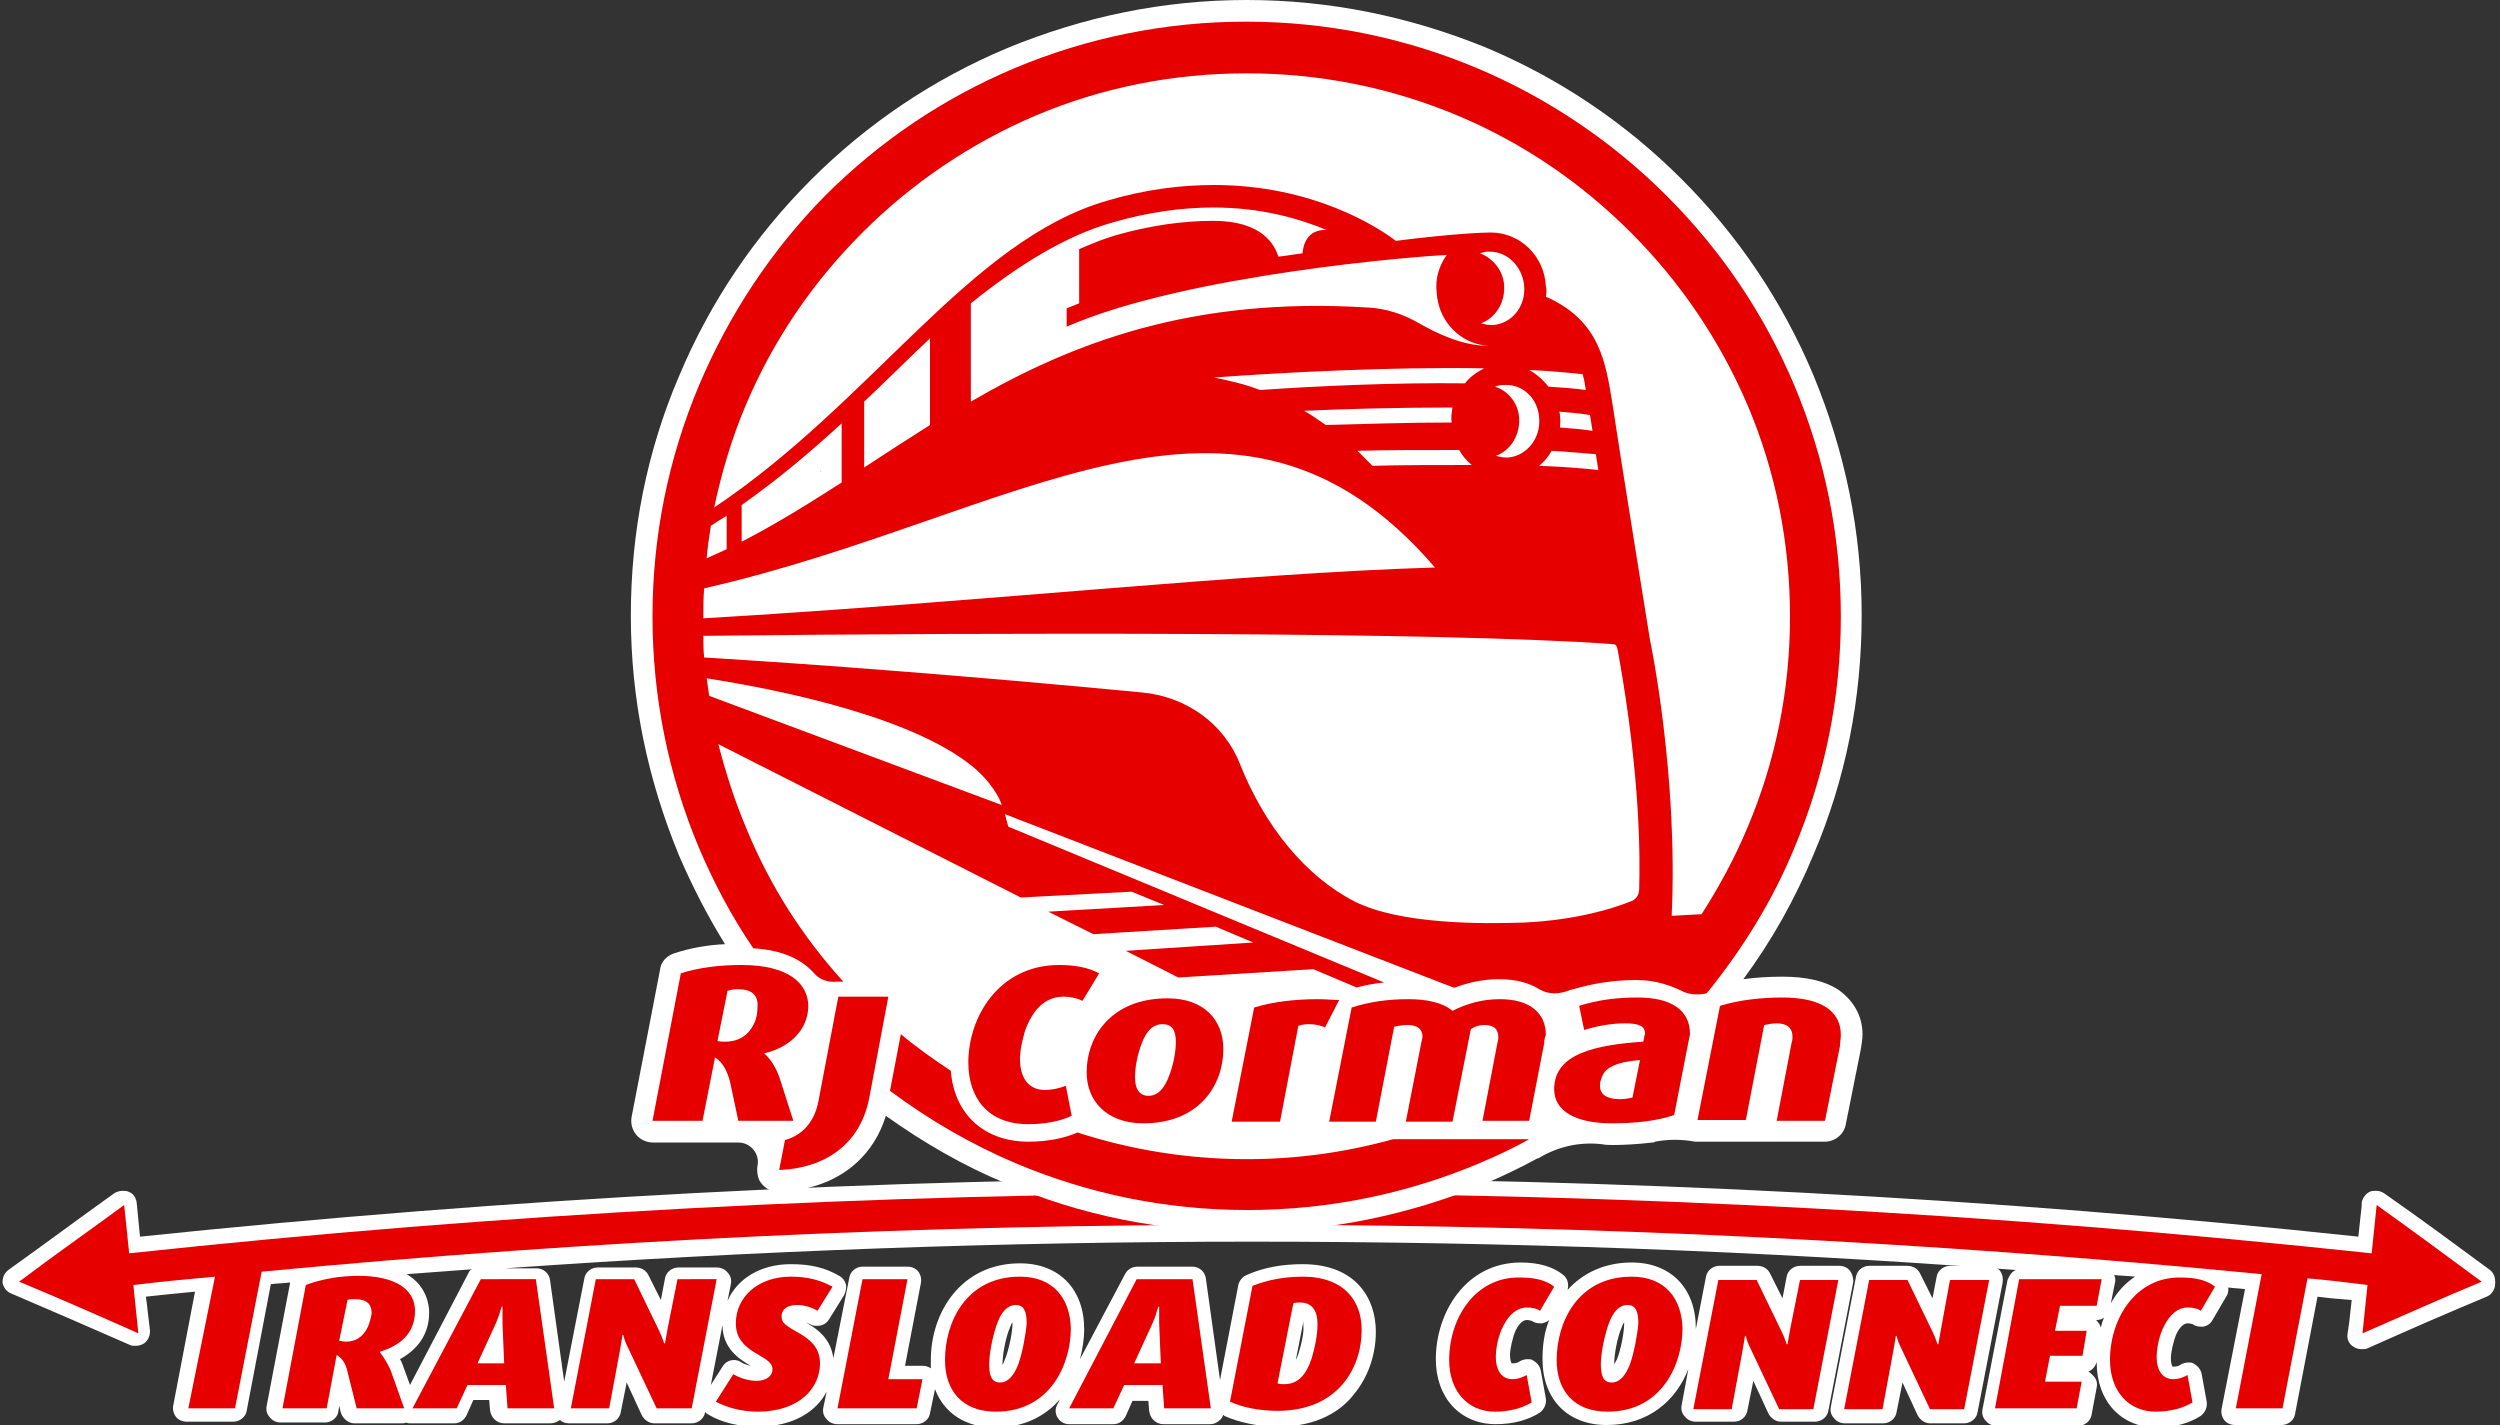 <?xml version="1.0" encoding="utf-8"?>
<!-- Generator: Adobe Illustrator 25.2.1, SVG Export Plug-In . SVG Version: 6.00 Build 0)  -->
<svg version="1.1" id="Layer_1" xmlns="http://www.w3.org/2000/svg" xmlns:xlink="http://www.w3.org/1999/xlink" x="0px" y="0px"
	 viewBox="0 0 300 171" style="enable-background:new 0 0 300 171;" xml:space="preserve">
<rect x="0" y="0" width="300" height="171" fill="#333333" stroke="none"/>
<style type="text/css">
	.st0{fill:#FFFFFF;}
	.st1{fill:#E60000;}
</style>
<g>
	<g>
		<path class="st0" d="M222,152.5c-0.3-0.4-0.8-0.6-1.3-0.6H216c-0.8,0-1.5,0.6-1.6,1.3l-0.5,2.6l-1.5-3c-0.3-0.6-0.9-0.9-1.5-0.9
			h-4.6c-0.8,0-1.5,0.6-1.6,1.4l-1.2,6.2c0,0,0,0,0-0.1c0-4.8-3-7.9-7.7-7.9c-3.3,0-5.9,1.3-7.7,3.3c0.2-0.7,0-1.4-0.5-1.8
			c-1.2-1-3-1.5-5.1-1.5c-6.6,0-10.2,6-10.2,11.6c0,4.6,2.9,7.8,7.2,7.8c2.1,0,3.9-0.5,5.3-1.4c0.5-0.4,0.8-1,0.7-1.7l-0.6-3.3
			c-0.1-0.6-0.5-1-1-1.3c-0.2-0.1-0.4-0.1-0.6-0.1c-0.3,0-0.7,0.1-1,0.3c-0.1,0.1-0.4,0.2-0.8,0.2c-0.1,0-0.1,0-0.1,0
			c0,0-0.2-0.3-0.2-1c0-0.7,0.3-2.1,0.7-3c0.2-0.4,0.7-1.2,1.3-1.2c0.3,0,0.6,0.1,0.6,0.1c0.3,0.2,0.6,0.3,1,0.3c0.1,0,0.2,0,0.3,0
			c0.3-0.1,0.6-0.2,0.8-0.4c-0.6,1.5-0.8,3.1-0.8,4.7c0,4.8,3,7.9,7.7,7.9c5,0,8.3-2.9,9.8-6.7l-0.8,4.3c-0.1,0.5,0,1,0.4,1.4
			c0.3,0.4,0.8,0.6,1.3,0.6h4.6c0.8,0,1.5-0.6,1.6-1.4l0.7-3.5l1.8,3.9c0.3,0.6,0.9,1,1.5,1h4.1c0.8,0,1.5-0.6,1.6-1.3l3-15.5
			C222.4,153.4,222.3,152.9,222,152.5z M193.7,163.7c0-1.2,0.4-3.3,0.9-4.4c0.1-0.3,0.2-0.5,0.3-0.6c0,0,0,0,0,0.1
			c0,1.1-0.4,3.2-0.9,4.4C193.9,163.3,193.8,163.6,193.7,163.7C193.7,163.7,193.7,163.7,193.7,163.7z"/>
		<path class="st0" d="M240,152.5c-0.3-0.4-0.8-0.6-1.3-0.6H234c-0.8,0-1.5,0.6-1.6,1.3l-0.5,2.6l-1.5-3c-0.3-0.6-0.9-0.9-1.5-0.9
			h-4.6c-0.8,0-1.5,0.6-1.6,1.4l-3,15.5c-0.1,0.5,0,1,0.4,1.4c0.3,0.4,0.8,0.6,1.3,0.6h4.6c0.8,0,1.5-0.6,1.6-1.4l0.7-3.5l1.8,3.9
			c0.3,0.6,0.9,1,1.5,1h4.1c0.8,0,1.5-0.6,1.6-1.3l3-15.5C240.4,153.4,240.3,152.9,240,152.5z"/>
		<path class="st0" d="M298.8,152.4c-4.2-3.1-8.4-6.2-12.7-9.2c-0.3-0.2-0.6-0.3-1-0.3c-0.2,0-0.5,0-0.7,0.1c-0.5,0.2-0.9,0.8-1,1.3
			l0,0.4l-0.4,3.7c-44-4.7-88.8-7-133.1-7s-89,2.4-133.1,7l-0.4-4.1c-0.1-0.6-0.4-1.1-1-1.3c-0.2-0.1-0.4-0.1-0.7-0.1
			c-0.3,0-0.7,0.1-1,0.3c-4.2,3-8.5,6.2-12.7,9.2c-0.5,0.4-0.7,0.9-0.7,1.5c0.1,0.6,0.5,1.1,1,1.3c4.7,2,9.5,4.1,14.3,6.2
			c0.2,0.1,0.4,0.1,0.7,0.1c0.3,0,0.7-0.1,1-0.3c0.5-0.4,0.7-0.9,0.7-1.5l-0.4-3.4l-0.1-0.7c1.8-0.2,3.8-0.4,5.9-0.6l-2.6,13.6
			c-0.1,0.5,0,1,0.3,1.4c0.3,0.4,0.8,0.6,1.3,0.6h5.6c0.8,0,1.5-0.6,1.6-1.3l2.9-15.2c0.8-0.1,1.5-0.1,2.3-0.2c0,0,0,0.1,0,0.1
			l-2.8,14.7c-0.1,0.5,0,1,0.4,1.4c0.3,0.4,0.8,0.6,1.3,0.6h5.3c0.8,0,1.5-0.6,1.6-1.3l0.1-0.7l0.2,0.8c0.2,0.7,0.9,1.3,1.6,1.3h5.7
			c0.2,0,0.4,0,0.5-0.1c0.2,0.1,0.4,0.1,0.5,0.1h5.3c0.7,0,1.2-0.4,1.5-1l0.8-1.8h1.9l0.1,1.2c0.1,0.9,0.8,1.6,1.7,1.6h5.6
			c0.4,0,0.8-0.2,1.1-0.4c0.3,0.3,0.7,0.4,1.1,0.4h4.6c0.8,0,1.5-0.6,1.6-1.4l0.7-3.5l1.8,3.9c0.3,0.6,0.9,1,1.5,1H83
			c0.8,0,1.5-0.6,1.6-1.3l0-0.1c0.1,0.2,0.3,0.3,0.5,0.4c1.5,0.9,3.6,1.4,5.8,1.4c4.4,0,7.1-1.9,8.3-4.2l-0.4,1.9
			c-0.1,0.5,0,1,0.4,1.4c0.3,0.4,0.8,0.6,1.3,0.6h9.5c0.8,0,1.5-0.6,1.6-1.3l0.6-2.9c1.1,2.9,3.7,4.6,7.2,4.6c3.4,0,6-1.3,7.8-3.4
			l-0.3,0.6c-0.3,0.5-0.3,1.1,0,1.6c0.3,0.5,0.8,0.8,1.4,0.8h5.3c0.7,0,1.2-0.4,1.5-1l0.8-1.8h1.9l0.1,1.2c0.1,0.9,0.8,1.6,1.7,1.6
			h5.6c0.5,0,0.9-0.2,1.3-0.6c0.1-0.1,0.2-0.3,0.3-0.5c0,0,0.1,0,0.1,0.1c1.8,0.8,4.1,1.3,6.5,1.3c4.8,0,7.6-2,9-3.8
			c1.7-2,2.7-4.7,2.7-7.6c0-3.9-2.3-8.1-8.8-8.1c-2.4,0-4.7,0.4-6.7,1.3c-0.5,0.2-0.9,0.7-1,1.2l-2.2,11.4l-1.7-12.2
			c-0.1-0.8-0.8-1.4-1.6-1.4h-6.6c-0.6,0-1.2,0.3-1.5,0.9l-5.4,10.2c0.3-1.2,0.5-2.4,0.5-3.6c0-4.8-3-7.9-7.7-7.9
			c-7,0-10.7,5.8-10.7,11.6c0,0.3,0,0.7,0,1c-0.3-0.2-0.6-0.3-1-0.3h-2.1l1.9-9.9c0.1-0.5,0-1-0.3-1.4s-0.8-0.6-1.3-0.6h-5.4
			c-0.8,0-1.5,0.6-1.6,1.4l-1.9,9.6c-0.3-2.4-2-3.6-3.3-4.3c0.2,0.1,0.3,0.1,0.5,0.2c0.3,0.2,0.6,0.2,0.9,0.2c0.6,0,1.1-0.3,1.4-0.8
			l1.8-2.9c0.2-0.4,0.3-0.9,0.2-1.3c-0.1-0.4-0.4-0.8-0.8-1c-1.7-1-3.5-1.4-5.8-1.4c-3.6,0-6.4,1.7-7.6,4.4l0.4-2
			c0.1-0.5,0-1-0.4-1.4c-0.3-0.4-0.8-0.6-1.3-0.6h-4.6c-0.8,0-1.5,0.6-1.6,1.3l-0.5,2.6l-1.5-3c-0.3-0.6-0.9-0.9-1.5-0.9h-4.6
			c-0.8,0-1.5,0.6-1.6,1.4l-2.4,12.3l-1.7-12.2c-0.1-0.8-0.8-1.4-1.6-1.4h-3.8c29.8-2.1,59.8-3.2,89.6-3.2c30.5,0,61.2,1.1,91.7,3.4
			c-0.5,0.2-0.8,0.7-1,1.2l-3,15.5c-0.1,0.5,0,1,0.4,1.4c0.3,0.4,0.8,0.6,1.3,0.6h9.8c0.8,0,1.5-0.6,1.6-1.4l0.6-3.2
			c0.1-0.5,0-1-0.4-1.4c-0.2-0.2-0.4-0.4-0.6-0.5c0.5-0.2,0.9-0.7,1-1.2c0,0,0,0.1,0,0.1c0,4.6,2.9,7.8,7.2,7.8
			c2.1,0,3.9-0.5,5.3-1.4c0.5-0.4,0.8-1,0.7-1.7l-0.6-3.3c-0.1-0.6-0.5-1-1-1.3c-0.2-0.1-0.4-0.1-0.6-0.1c-0.3,0-0.7,0.1-1,0.3
			c-0.1,0.1-0.4,0.2-0.8,0.2c-0.1,0-0.1,0-0.1,0c0,0-0.2-0.3-0.2-1c0-0.7,0.3-2.1,0.7-3c0.2-0.4,0.7-1.2,1.3-1.2
			c0.3,0,0.6,0.1,0.6,0.1c0.3,0.2,0.6,0.3,1,0.3c0.1,0,0.2,0,0.3,0c0.5-0.1,0.9-0.4,1.1-0.8l1.7-2.9c0.2-0.3,0.2-0.7,0.2-1
			c0.7,0.1,1.3,0.1,2,0.2l-2.8,14.3c-0.1,0.5,0,1,0.3,1.4c0.3,0.4,0.8,0.6,1.3,0.6h5.6c0.8,0,1.5-0.6,1.6-1.3l2.7-14.1
			c1.5,0.2,2.8,0.3,4.1,0.4l-0.3,2.7l-0.2,1.4c-0.1,0.6,0.2,1.2,0.7,1.5c0.3,0.2,0.6,0.3,1,0.3c0.2,0,0.5,0,0.7-0.1
			c4.7-2.1,9.5-4.2,14.3-6.2c0.5-0.2,0.9-0.7,1-1.3C299.5,153.4,299.3,152.8,298.8,152.4z M155.8,162.5c-0.1,0.3-0.2,0.5-0.3,0.7
			l0.9-4.6c0,0.1,0,0.2,0,0.4C156.5,159.9,156.2,161.2,155.8,162.5z M120.6,163.1c-0.1,0.3-0.2,0.5-0.3,0.7c0,0,0,0,0-0.1
			c0-1.2,0.4-3.3,0.9-4.4c0.1-0.3,0.2-0.5,0.3-0.6c0,0,0,0,0,0.1C121.5,159.8,121.1,161.9,120.6,163.1z M253.7,153
			c0.8,0.1,1.7,0.1,2.5,0.2c-1.2,0.8-2.2,1.9-2.9,3.2l0.5-2.5C253.9,153.6,253.8,153.2,253.7,153z M90.1,163.9
			c-0.4-0.1-0.8-0.2-1.1-0.4c-0.3-0.2-0.6-0.3-0.9-0.3c-0.6,0-1.1,0.3-1.4,0.8l-1.4,2.2l1.4-7.2C86.7,161.8,88.7,163.1,90.1,163.9z
			 M56.2,152.8l-7,13.4l-0.8-2.2c-0.1-0.3-0.2-0.6-0.4-0.9c2.9-1.6,3.5-3.9,3.5-5.6c0-0.9-0.3-3.2-2.7-4.6c2.7-0.2,5.4-0.4,8-0.6
			C56.5,152.3,56.3,152.5,56.2,152.8z M251.7,158.6c-0.1-0.1-0.1-0.2-0.2-0.2h0.1c0.3,0,0.7-0.1,0.9-0.3c-0.2,0.4-0.3,0.8-0.4,1.2
			C252,159,251.9,158.8,251.7,158.6z"/>
	</g>
	<g>
		<g>
			<path class="st1" d="M49.8,157.3c0-2.6-2.4-4.2-6.8-4.2c-2.2,0-4.5,0.4-6.3,1.1L33.9,169h5.3l1.2-6.4c0.7,0.4,1.1,1.1,1.3,2
				l1.1,4.4h5.7l-1.6-4.5c-0.3-0.7-0.8-1.6-1.3-2.2v-0.1C47.9,161.5,49.8,160.1,49.8,157.3z M44,159.5c-0.5,0.9-1.3,1.5-2.5,1.5
				c-0.3,0-0.6-0.1-0.8-0.1l1-4.9c0.2-0.1,0.5-0.1,0.9-0.1c1.3,0,2,0.5,2,1.7C44.5,158.2,44.3,159,44,159.5z"/>
		</g>
		<g>
			<path class="st1" d="M57.7,153.5L49.5,169h5.3l1.3-2.8h4.6l0.2,2.8h5.6l-2.2-15.5H57.7z M57.3,163.6l2.2-4.8
				c0.3-0.7,0.5-1.3,0.7-2h0.1c0,0.6,0,1.3,0,2l0.2,4.8H57.3z"/>
		</g>
		<g>
			<path class="st1" d="M81.3,153.5l-1.2,6c-0.1,0.5-0.2,1.1-0.3,1.7h-0.1c-0.2-0.6-0.4-1.1-0.6-1.5l-3-6.2h-4.6l-3,15.5h4.6l1.3-7
				c0.1-0.6,0.2-1.2,0.3-1.8h0.1c0.1,0.5,0.3,1,0.6,1.6l3.4,7.2H83l3-15.5H81.3z"/>
		</g>
		<g>
			<path class="st1" d="M95.6,156.6c0.8,0,1.7,0.2,2.5,0.7l1.8-2.9c-1.5-0.8-3-1.2-5-1.2c-4,0-6.6,2.5-6.6,5.6
				c0,3.7,4.4,3.7,4.4,5.5c0,0.8-0.7,1.4-1.9,1.4c-0.9,0-2-0.3-2.8-0.8l-2.1,3.3c1.3,0.7,3.1,1.2,5,1.2c5.1,0,7.5-2.9,7.5-5.8
				c0-3.7-4.6-3.8-4.6-5.5C93.7,157.2,94.4,156.6,95.6,156.6z"/>
		</g>
		<g>
			<polygon class="st1" points="108.9,153.5 103.5,153.5 100.5,169 110,169 110.7,165.5 106.6,165.5 			"/>
		</g>
		<g>
			<path class="st1" d="M122.4,153.2c-6.5,0-9,5.5-9,10c0,3.6,2,6.2,6.1,6.2c6.6,0,9-5.8,9-10C128.4,155.8,126.4,153.2,122.4,153.2z
				 M122.2,163.7c-0.5,1.3-1.2,2.2-2.2,2.2c-1,0-1.3-0.8-1.3-2.2c0-1.4,0.5-3.7,1-5c0.5-1.3,1.2-2.1,2.2-2.1c1,0,1.3,0.8,1.3,2.2
				C123.1,160.1,122.7,162.3,122.2,163.7z"/>
		</g>
		<g>
			<path class="st1" d="M136.4,153.5l-8.1,15.5h5.3l1.3-2.8h4.6l0.2,2.8h5.6l-2.2-15.5H136.4z M136.1,163.6l2.2-4.8
				c0.3-0.7,0.5-1.3,0.7-2h0.1c0,0.6,0,1.3,0,2l0.2,4.8H136.1z"/>
		</g>
		<g>
			<path class="st1" d="M156.3,153.2c-2.2,0-4.2,0.4-6,1.1l-2.7,13.9c1.5,0.7,3.6,1.1,5.7,1.1c7.3,0,10.1-5.2,10.1-9.7
				C163.4,156.2,161.4,153.2,156.3,153.2z M157.4,163c-0.7,2.1-1.7,3.1-3.3,3.1c-0.3,0-0.6,0-0.8-0.1l1.9-9.6
				c0.2-0.1,0.5-0.1,0.8-0.1c1.4,0,2.1,0.9,2.1,2.6C158.1,160.2,157.8,161.7,157.4,163z"/>
		</g>
		<g>
			<path class="st1" d="M173.9,163.2c0,3.7,2.2,6.2,5.5,6.2c1.7,0,3.2-0.4,4.4-1.1l-0.6-3.3c-0.5,0.3-1.1,0.5-1.7,0.5
				c-1.2,0-2-0.9-2-2.7c0-1,0.3-2.6,0.9-3.7c0.7-1.4,1.7-2.2,2.8-2.2c0.6,0,1.2,0.1,1.6,0.4l1.7-2.9c-1-0.8-2.4-1.1-4.1-1.1
				C177,153.2,173.9,158.2,173.9,163.2z"/>
		</g>
		<g>
			<path class="st1" d="M195.8,153.2c-6.5,0-9,5.5-9,10c0,3.6,2,6.2,6.1,6.2c6.6,0,9-5.8,9-10C201.8,155.8,199.8,153.2,195.8,153.2z
				 M195.6,163.7c-0.5,1.3-1.2,2.2-2.2,2.2c-1,0-1.3-0.8-1.3-2.2c0-1.4,0.5-3.7,1-5c0.5-1.3,1.2-2.1,2.2-2.1c1,0,1.3,0.8,1.3,2.2
				C196.5,160.1,196.1,162.3,195.6,163.7z"/>
		</g>
		<g>
			<path class="st1" d="M214.8,159.6c-0.1,0.5-0.2,1.1-0.3,1.7h-0.1c-0.2-0.6-0.4-1.1-0.6-1.5l-3-6.2h-4.6l-3,15.5h4.6l1.3-7
				c0.1-0.6,0.2-1.2,0.3-1.8h0.1c0.1,0.5,0.3,1,0.6,1.6l3.4,7.2h4.1l3-15.5H216L214.8,159.6z"/>
		</g>
		<g>
			<path class="st1" d="M232.9,159.6c-0.1,0.5-0.2,1.1-0.3,1.7h-0.1c-0.2-0.6-0.4-1.1-0.6-1.5l-3-6.2h-4.6l-3,15.5h4.6l1.3-7
				c0.1-0.6,0.2-1.2,0.3-1.8h0.1c0.1,0.5,0.3,1,0.6,1.6l3.4,7.2h4.1l3-15.5H234L232.9,159.6z"/>
		</g>
		<g>
			<polygon class="st1" points="239.4,169 249.2,169 249.8,165.8 245.4,165.8 246,162.7 249.9,162.7 250.4,159.7 246.6,159.7 
				247.2,156.7 251.6,156.7 252.2,153.5 242.3,153.5 			"/>
		</g>
		<g>
			<path class="st1" d="M253.2,163.2c0,3.7,2.2,6.2,5.5,6.2c1.7,0,3.2-0.4,4.4-1.1l-0.6-3.3c-0.5,0.3-1.1,0.5-1.7,0.5
				c-1.2,0-2-0.9-2-2.7c0-1,0.3-2.6,0.9-3.7c0.7-1.4,1.7-2.2,2.8-2.2c0.6,0,1.2,0.1,1.6,0.4l1.7-2.9c-1-0.8-2.4-1.1-4.1-1.1
				C256.3,153.2,253.2,158.2,253.2,163.2z"/>
		</g>
		<g>
			<path class="st1" d="M297.8,153.8c-4.2-3.1-8.4-6.2-12.6-9.2c-0.2,1.9-0.4,3.9-0.6,5.8c-89.5-9.6-179.7-9.6-269.1,0
				c-0.2-1.9-0.4-3.9-0.6-5.8c-4.2,3.1-8.5,6.1-12.6,9.2c4.8,2,9.6,4.1,14.3,6.2c-0.2-1.9-0.4-3.8-0.6-5.8c3.3-0.4,6.5-0.7,9.8-1
				L22.6,169h5.6l3.2-16.4c79.8-7.6,160.2-7.5,240,0.3l-3.1,16.1h5.6l3-15.6c2.4,0.2,4.8,0.5,7.2,0.8c-0.2,1.9-0.4,3.8-0.6,5.8
				C288.3,157.9,293,155.8,297.8,153.8z"/>
		</g>
	</g>
	<path class="st0" d="M220.5,118.7c-1.6-1-3.8-1.5-6.6-1.5c-1.6,0-3.2,0.1-4.7,0.3c3.4-4.6,6.2-9.6,8.4-14.9
		c3.9-9.1,5.8-18.8,5.8-28.8c0-10-2-19.6-5.8-28.8c-3.7-8.8-9-16.7-15.8-23.5c-6.8-6.8-14.7-12.1-23.5-15.8C169.2,2,159.6,0,149.6,0
		c-10,0-19.6,2-28.8,5.8c-8.8,3.7-16.7,9-23.5,15.8c-6.8,6.8-12.1,14.7-15.8,23.5c-3.9,9.1-5.8,18.8-5.8,28.8c0,10,2,19.6,5.8,28.8
		c1.6,3.7,3.4,7.2,5.5,10.6c-2.2,0.1-4.3,0.5-6.1,1.1c-0.9,0.3-1.6,1-1.7,2L75.8,134c-0.2,1,0.2,2,1,2.6c0.4,0.3,1,0.5,1.5,0.5h5.9
		c0.9,0,3.4,0,4.3,0h0.1c1.5,0,2.6,1.4,2.3,2.8l0,0c-0.1,0.6,0,1.2,0.2,1.7c0.5,0.9,1.3,1.4,2.3,1.4c0,0,0.1,0,0.1,0
		c6.4-0.2,11.1-3.6,12.8-9.1c4.5,3.2,9.3,6,14.4,8.1c9.1,3.9,18.8,5.8,28.8,5.8s19.6-2,28.8-5.8c2.1-0.9,4.2-1.9,6.2-3
		c0,0,0,0,0.1,0c2.3-1.4,4.9-2,7.6-1.7c0.5,0.1,0.9,0.1,1.4,0.1c1.3,0,3-0.1,4.7-0.3c0.1,0,0.2,0,0.3-0.1c1.6-0.3,3.2-0.3,4.8,0
		c0.1,0,0.2,0,0.3,0h5.8c0.7,0,3,0,3.7,0h5.8c1.2,0,2.3-0.9,2.5-2.1l1.8-9c0.1-0.6,0.2-1.2,0.2-1.8
		C223.5,121.9,222.4,120,220.5,118.7z M98.5,56.5L98.5,56.5c0,0-0.1,0.1-0.1,0.1C98.4,56.5,98.4,56.5,98.5,56.5z"/>
	<g>
		<g>
			<path class="st1" d="M91.7,126.4L91.7,126.4c0.9,0.8,1.5,1.9,1.9,3.1l1.6,5h-6.6l-1-4.7c-0.3-1.2-0.9-2.4-1.8-2.9l-1.5,7.6h-6
				l3.4-17.7c2.2-0.7,4.6-1,7.3-1c5.6,0,8,2.2,8,5C96.9,123.7,94.7,125.7,91.7,126.4z M88.5,118.7c-0.4,0-0.9,0.1-1.2,0.2l-1.2,6
				c0.2,0.1,0.6,0.1,0.9,0.1c1.8,0,2.9-0.9,3.5-2.2c0.3-0.6,0.4-1.3,0.4-2C91,119.4,90.2,118.7,88.5,118.7z"/>
			<path class="st1" d="M104.3,131.8c-1.1,5.6-5.4,8.4-10.8,8.6l0.7-3.6c1.9-0.5,3.5-2,4-4.6l2.4-12.6h6L104.3,131.8z"/>
			<path class="st1" d="M129.9,120.1c-0.6-0.3-1.4-0.5-2.3-0.5c-2.2,0-3.7,1.6-4.6,4.1c-0.3,1.1-0.6,2.2-0.6,3.4c0,2.2,1,3.7,3,3.7
				c0.8,0,1.7-0.2,2.5-0.5l0.7,3.6c-1.5,0.7-3.3,1-5.2,1c-5,0-7.2-3.3-7.2-7.4c0-5.5,3.7-11.7,10.9-11.7c1.9,0,3.5,0.3,4.8,1
				L129.9,120.1z"/>
			<path class="st1" d="M137.2,134.8c-4.4,0-6.8-2.7-6.8-6.1c0-4.4,3-8.9,9.7-8.9c4.4,0,6.7,2.6,6.7,6.1
				C146.8,130.1,144,134.8,137.2,134.8z M139.5,122.9c-1.4,0-2.2,1.2-2.8,3.2c-0.3,1-0.5,2.1-0.5,3.2c0,1.3,0.5,2.2,1.6,2.2
				c1.4,0,2.2-1.3,2.8-3.3c0.3-1,0.5-2.1,0.5-3.2C141.1,123.7,140.7,122.9,139.5,122.9z"/>
			<path class="st1" d="M159,123.3c-0.6-0.3-1.3-0.4-2-0.4c-0.5,0-0.9,0.1-1.2,0.2l-2.2,11.5h-5.8l2.7-13.7c2.3-0.7,4.9-1,7.7-1
				c0.9,0,1.8,0.1,2.5,0.1L159,123.3z"/>
			<path class="st1" d="M185.3,125.2l-1.8,9.3h-5.6l1.8-9.4c0.1-0.3,0.1-0.5,0.1-0.6c0-1-0.5-1.5-1.7-1.5c-0.6,0-1.2,0.2-1.6,0.5
				l-2.2,11.1h-5.6l1.9-9.7c0-0.1,0.1-0.3,0.1-0.5c0-0.9-0.6-1.4-1.8-1.4c-0.5,0-1.1,0.1-1.6,0.2l-2.2,11.4h-5.6l2.7-13.7
				c2.2-0.7,4.4-1,6.8-1c2.2,0,4.1,0.4,5.3,1.4c1.8-0.9,3.6-1.4,5.7-1.4c3.5,0,5.5,1.6,5.5,4.3C185.4,124.4,185.3,124.8,185.3,125.2
				z"/>
			<path class="st1" d="M202.5,125.6l-1.6,8.2c-2,0.7-4.6,1-7.4,1c-4.5,0-7-1.5-7-4.1c0-4.3,5-5.3,10.7-5.7l0.1-0.5
				c0-0.2,0.1-0.3,0.1-0.5c0-0.9-0.8-1.2-2.4-1.2c-1.6,0-3.3,0.3-4.9,0.8l-0.6-2.9c2.2-0.7,4.5-1,7-1c3.9,0,6.3,1.4,6.3,4.4
				C202.7,124.6,202.6,125.1,202.5,125.6z M192.5,128.7c-0.3,0.5-0.5,1-0.5,1.6c0,1.1,0.9,1.6,2.4,1.6c0.6,0,1.1-0.1,1.5-0.2
				l0.9-4.5C194.8,127.4,193.3,127.7,192.5,128.7z"/>
			<path class="st1" d="M220.8,125.5l-1.8,9h-5.8l1.8-9.4c0.1-0.3,0.1-0.5,0.1-0.7c0-1-0.6-1.6-1.9-1.6c-0.5,0-1,0.1-1.5,0.2
				l-2.2,11.4h-5.8l2.7-13.7c2.3-0.7,4.9-1,7.5-1c4.6,0,7,1.6,7,4.5C220.9,124.6,220.8,125.1,220.8,125.5z"/>
		</g>
		<g>
			<path class="st1" d="M149.6,139.1c-7,0-13.8-1.1-20.3-3.2c-1.6,0.7-3.6,1.1-5.9,1.1c-5.3,0-8.9-3.3-9.3-8.5
				c-2.1-1.4-4.1-2.8-6-4.4l-1.3,6.8c4.7,3.5,9.7,6.4,15.1,8.7c8.8,3.7,18.1,5.6,27.8,5.6c9.6,0,19-1.9,27.8-5.6
				c2.1-0.9,4.1-1.8,6-2.9h-16.3C161.4,138.3,155.6,139.1,149.6,139.1z"/>
			<path class="st1" d="M215.3,46.2c-3.6-8.5-8.7-16.1-15.3-22.7c-6.5-6.5-14.2-11.7-22.7-15.3c-8.8-3.7-18.1-5.6-27.8-5.6
				c-9.6,0-19,1.9-27.8,5.6c-8.5,3.6-16.1,8.7-22.7,15.3C92.6,30,87.5,37.7,83.9,46.2c-3.7,8.8-5.6,18.1-5.6,27.8
				c0,9.6,1.9,19,5.6,27.8c1.8,4.2,3.9,8.2,6.5,12c3.6,0.2,5.9,1.4,7.3,3c0.7,0.8,1.7,1.1,2.7,1c0.1,0,0.2,0,0.3,0h0.5
				c-4.9-5.4-8.8-11.5-11.6-18.3c-1.4-3.3-2.5-6.7-3.4-10.2l36.3,18.4l13.3-0.7l3.9,1.6l-13.9,0.8l5.4,2.7l14.7-0.9l4.5,1.9l-15.3,1
				l6.3,3.2l16.2-1l5.2,2.2c1.1-0.3,2.2-0.5,3.3-0.6L121,99.2c-0.1-0.3-0.4-1.4-0.4-1.5l0,0l53.8,20.8c0.1,0,0.1,0,0.2,0
				c1.6-0.6,3.4-1,5.3-1c2.1,0,3.7,0.5,4.8,1.2c1.2,0.7,2.5,0.6,3.7,0.1c0.1,0,0.3-0.1,0.4-0.1c2.4-0.7,4.9-1.1,7.6-1.1
				c2.3,0,4.2,0.7,5.6,1.4c0.9,0.4,1.9,0.4,2.8,0.2c4.3-5.3,7.9-11.1,10.5-17.4c3.7-8.8,5.6-18.1,5.6-27.8
				C220.9,64.3,219,55,215.3,46.2z M85.3,63.1c0.6-0.4,1.2-0.8,1.9-1.2v4c-0.8,0.4-1.6,0.7-2.4,1.1C84.9,65.7,85.1,64.4,85.3,63.1z
				 M84.4,73.9c0-1.1,0-2.2,0.1-3.3c37.4-8.5,63.7-30.4,87.7-2.5c-23.3,0.7-53.9,4.1-87.8,6.1C84.4,74.1,84.4,74,84.4,73.9z M89,65
				v-4.4c4.4-3.1,8.3-6.4,12-9.8v7.1C97.1,60.4,93.1,62.9,89,65z M103.7,56.1v-7.9c1.4-1.3,6.6-6.4,7.9-7.6V51
				C108.9,52.7,106.3,54.4,103.7,56.1z M173.6,30.6C173.6,30.6,173.6,30.6,173.6,30.6c-0.9,1.3-1.4,2.8-1.2,4.5
				c0.2,3.5,2.9,6.2,6.2,6.4c-3.1,0-6.2-1.5-8.3-2.7c-1.9-1.1-4-1.8-6.2-1.9c-21-1.3-35.4,4.2-47.6,11.3V36.4
				c5.6-4.5,11.3-8.1,17-9.7c4.1-1.2,8.2-1.8,12.1-1.8c5.7,0,10.2,1.3,13.6,2.7c-2.3-0.1-2.8,1.7-2.9,2.8c-0.9,0.1-1.9,0.3-2.9,0.4
				c-0.4-1.3-1.8-4.3-7.8-4.3c-3.8,0-7.7,0.6-11.6,1.7c-1.4,0.4-2.9,1-4.5,1.7v6.5c-0.5,0.2-1,0.4-1.5,0.6v2.2
				C142.4,32.9,170.6,30.7,173.6,30.6z M187.2,51.3c0-0.4,0.1-0.8,0-1.3c0-0.2,0-0.4-0.1-0.6c1.3,0.1,2.5,0.2,3.7,0.4
				c0.1,0.6,0.2,1.2,0.3,1.9C189.8,51.5,188.5,51.4,187.2,51.3z M191.5,54.5c0.1,0.6,0.2,1.2,0.3,1.9c-1.8-0.2-4.3-0.4-7.1-0.5
				c0.6-0.5,1.1-1.1,1.5-1.8C188.2,54.2,190,54.4,191.5,54.5z M185.8,46.4c-0.6-0.8-1.4-1.5-2.3-2c2.3,0.1,4.5,0.3,6.4,0.5
				c0.2,0.6,0.3,1.2,0.4,1.9C188.9,46.6,187.4,46.5,185.8,46.4z M184.7,50.2c0.2,2.4-1.5,4.5-3.7,4.7c-0.1,0-0.2,0-0.3,0
				c-0.4,0-0.8-0.1-1.2-0.2c1.7-0.6,2.9-2.4,2.8-4.5c-0.1-1.8-1.3-3.3-2.9-3.8c0.3-0.1,0.6-0.2,0.9-0.2c0.1,0,0.2,0,0.3,0
				C182.8,46.1,184.6,47.9,184.7,50.2z M179.2,39c-0.1,0-0.2,0-0.3,0c-0.4,0-0.8-0.1-1.2-0.2c1.7-0.6,2.9-2.4,2.8-4.5
				c-0.1-1.8-1.3-3.3-2.9-3.9c0.3-0.1,0.6-0.2,0.9-0.2c0.1,0,0.2,0,0.3,0c2.1,0,3.9,1.8,4.1,4.1C183.1,36.7,181.5,38.8,179.2,39z
				 M175.1,54c0.4,0.7,0.9,1.3,1.5,1.8c-4.4,0-8.7,0-11.9,0.1c-0.6-0.6-1.2-1.2-1.8-1.8C165.9,54,170.4,54,175.1,54z M159.1,51
				c-0.9-0.6-1.7-1.2-2.6-1.7c4.1-0.2,10.8-0.4,17.8-0.4c-0.1,0.6-0.2,1.2-0.1,1.8C168.6,50.7,163.2,50.9,159.1,51z M175.8,46
				c-8.3-0.1-17.4,0.3-24.6,0.8c-1.8-0.7-3.6-1.1-5.5-1.5c8.1-0.6,21.3-1.3,32.4-1.1C177.3,44.6,176.4,45.2,175.8,46z M85.1,83.5
				c-0.1-0.7-0.2-1.4-0.3-2.1c9.7,1.5,25.5,4.9,32.4,11c2.4,2.2,3,4.1,3,4.2L85.1,83.5z M196.7,106.7c0,0.7-0.4,1.3-1.1,1.5
				c-2,0.8-6.4,2.2-12.6,2.5c-5.3,0.2-15,0.2-20.4-2.5c-5.9-3-10.8-9-13.8-16.5c-1.9-4.9-6.5-8.1-11.7-8.6
				c-20.9-2-39.4-3.4-52.6-4.2c-0.1-0.9-0.1-1.8-0.1-2.6c35.9-0.4,88.7-0.5,109.2,1c0.5,0,0.5,0.7,0.6,1.1
				C196.9,93.5,196.8,103.1,196.7,106.7z M209.7,99.3c-1.5,3.6-3.4,7.1-5.5,10.4l-3.6,0.2c0.8-17-2.6-33.1-2.6-33.1
				s-3.8-23.5-4.5-28.3c-0.8-4.8-1.4-10-8-12.9c0.1-0.4,0.1-0.9,0-1.3c-0.2-3.6-3.1-6.4-6.6-6.4c-0.7,0-4.3,0.1-11.4,1
				c-2.1-1.6-9.9-6.7-21.8-6.7c-3.9,0-8.2,0.5-12.9,1.9c-16.5,4.8-28.1,24.1-47.1,36.8c0.9-4.2,2.1-8.3,3.8-12.3
				c3.3-7.8,8-14.7,14-20.7c6-6,13-10.7,20.7-14c8-3.4,16.6-5.1,25.4-5.1c8.8,0,17.3,1.7,25.4,5.1c7.8,3.3,14.7,8,20.7,14
				c6,6,10.7,13,14,20.7c3.4,8,5.1,16.6,5.1,25.4C214.8,82.7,213.1,91.3,209.7,99.3z"/>
		</g>
	</g>
</g>
</svg>
